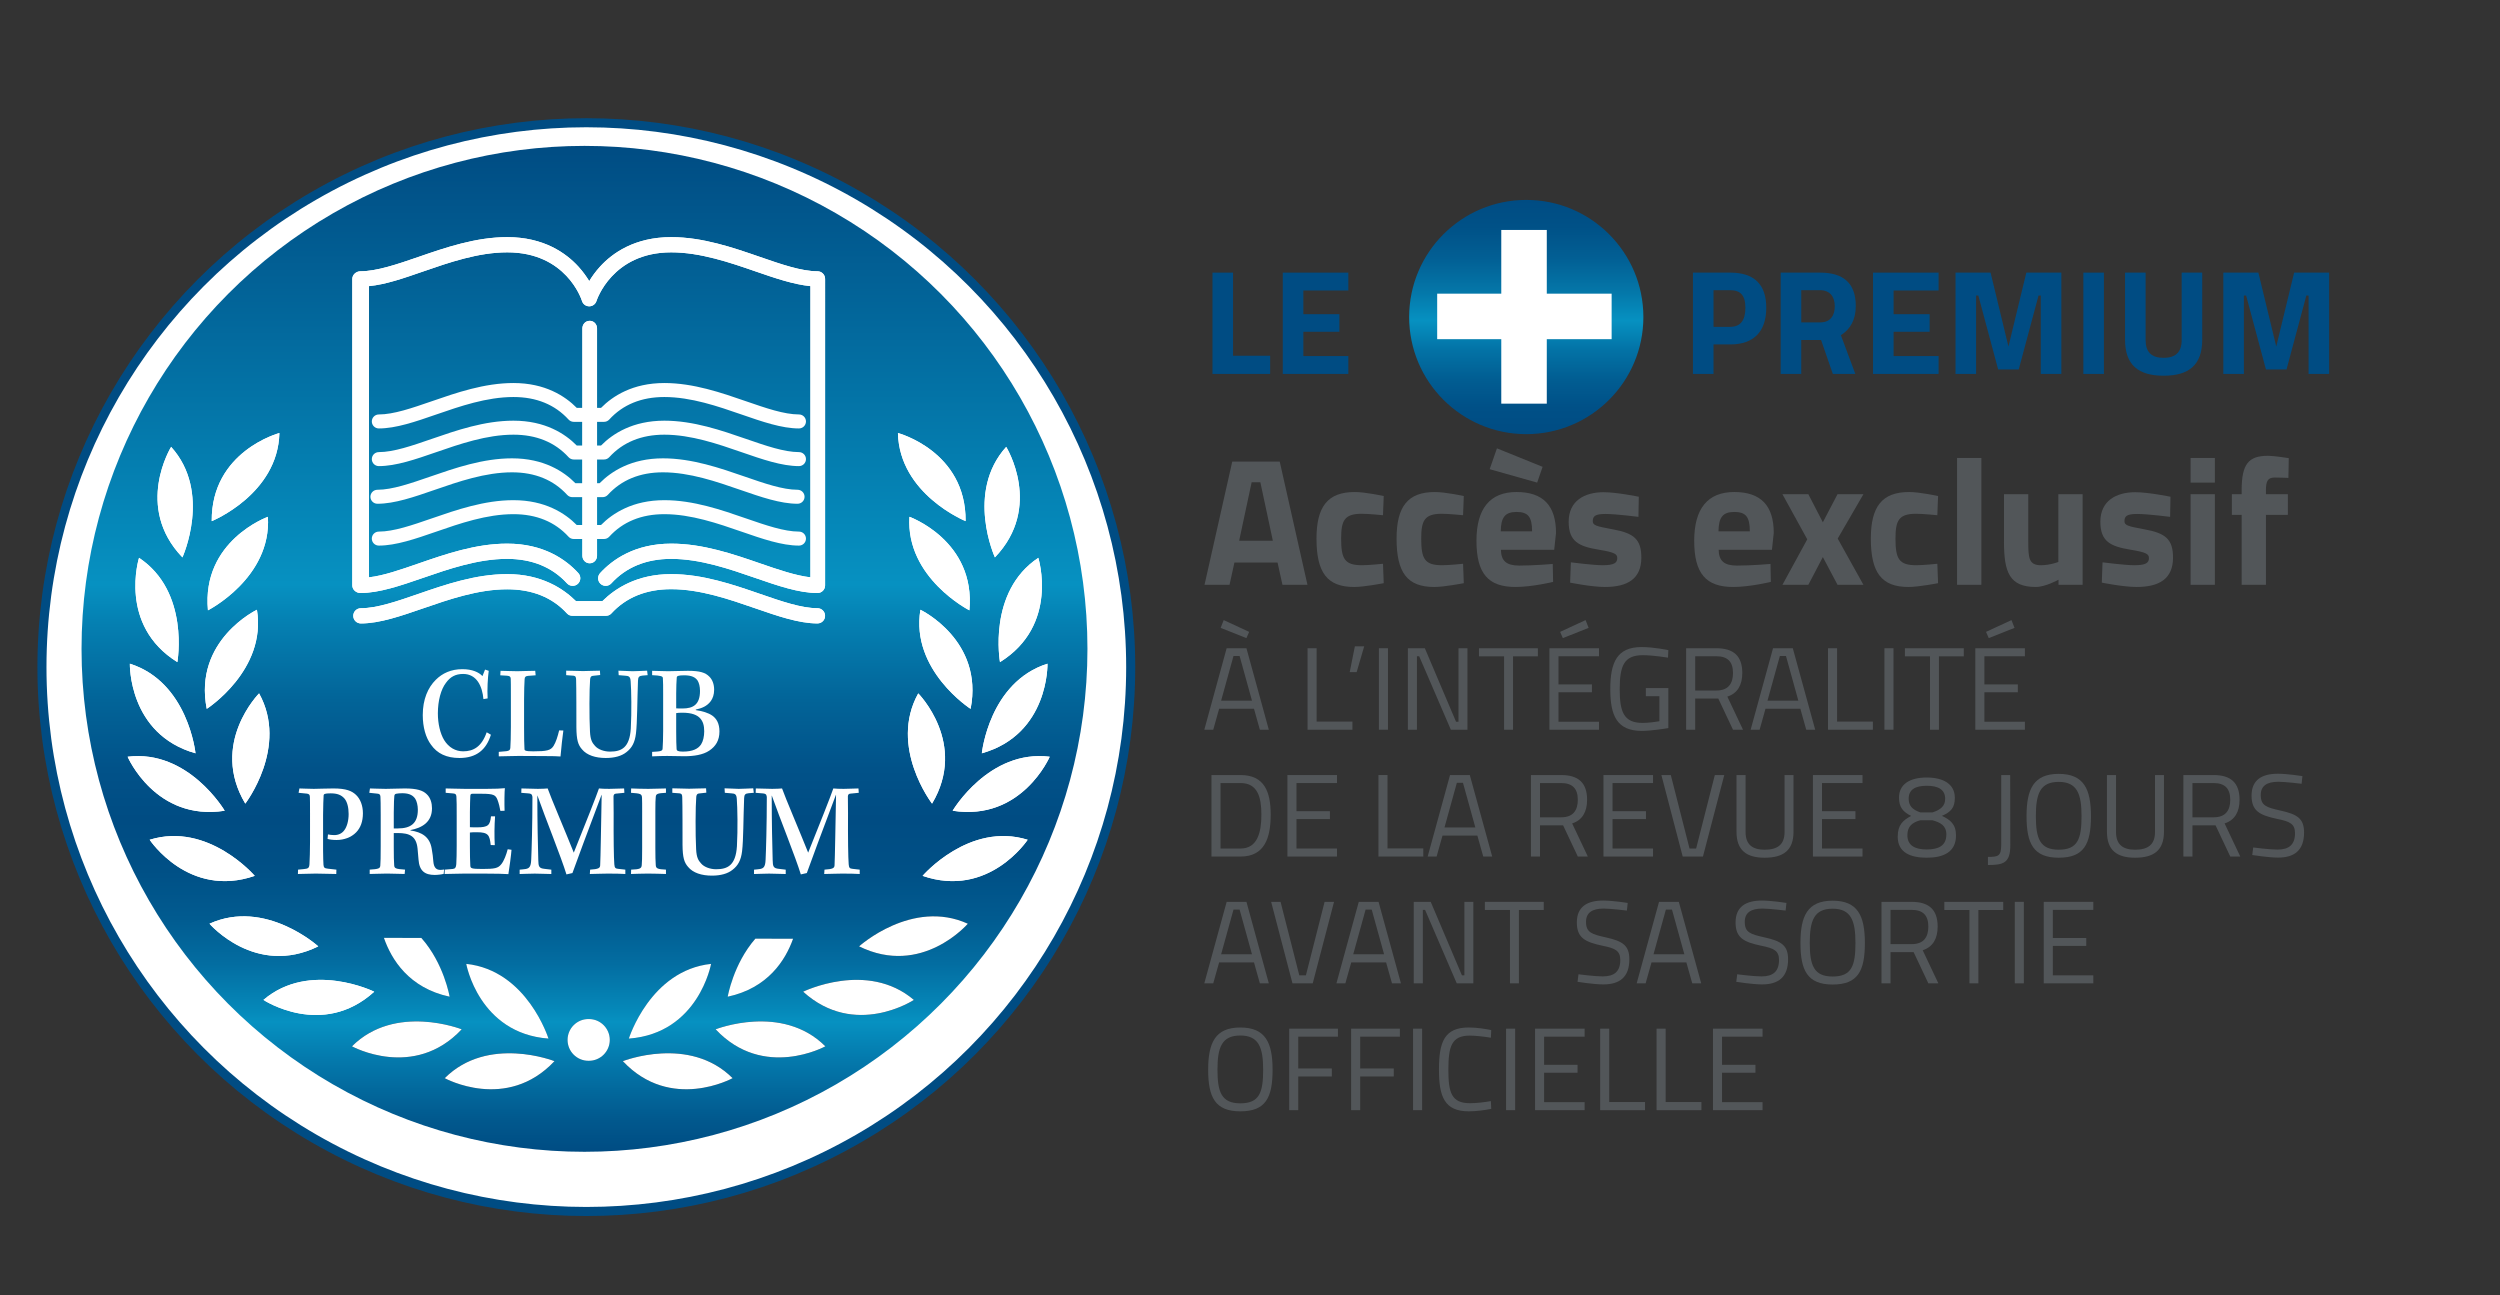 <?xml version="1.0" encoding="utf-8"?>
<!-- Generator: Adobe Illustrator 15.1.0, SVG Export Plug-In . SVG Version: 6.00 Build 0)  -->
<!DOCTYPE svg PUBLIC "-//W3C//DTD SVG 1.1//EN" "http://www.w3.org/Graphics/SVG/1.1/DTD/svg11.dtd">
<svg version="1.1" id="Calque_1" xmlns="http://www.w3.org/2000/svg" xmlns:xlink="http://www.w3.org/1999/xlink" x="0px" y="0px"
	 width="276px" height="143px" viewBox="0 0 276 143" enable-background="new 0 0 276 143" xml:space="preserve">
<rect x="0" y="0" width="276" height="143" fill="#333333" stroke="none"/>
<circle fill="#FFFFFF" stroke="#004C83" stroke-miterlimit="10" cx="64.73" cy="73.649" r="60.099"/>
<linearGradient id="SVGID_1_" gradientUnits="userSpaceOnUse" x1="64.528" y1="127.156" x2="64.528" y2="16.105">
	<stop  offset="0" style="stop-color:#004C83"/>
	<stop  offset="0.033" style="stop-color:#01598E"/>
	<stop  offset="0.093" style="stop-color:#047AAD"/>
	<stop  offset="0.129" style="stop-color:#0691C1"/>
	<stop  offset="0.143" style="stop-color:#0587B8"/>
	<stop  offset="0.187" style="stop-color:#036DA1"/>
	<stop  offset="0.232" style="stop-color:#015B90"/>
	<stop  offset="0.279" style="stop-color:#005086"/>
	<stop  offset="0.331" style="stop-color:#004C83"/>
	<stop  offset="0.381" style="stop-color:#015289"/>
	<stop  offset="0.449" style="stop-color:#026498"/>
	<stop  offset="0.526" style="stop-color:#0580B2"/>
	<stop  offset="0.564" style="stop-color:#0691C1"/>
	<stop  offset="1" style="stop-color:#004C83"/>
</linearGradient>
<circle fill="url(#SVGID_1_)" cx="64.528" cy="71.632" r="55.526"/>
<radialGradient id="SVGID_2_" cx="-16296.663" cy="-3355.661" r="48.878" gradientTransform="matrix(0 -1 1.7 0 5751 -16173)" gradientUnits="userSpaceOnUse">
	<stop  offset="0" style="stop-color:#0083B9"/>
	<stop  offset="1" style="stop-color:#14253C"/>
</radialGradient>
<path fill="url(#SVGID_2_)" d="M87.556,103.637l-4.164-0.008c-2.447,2.812-3.052,6.407-3.052,6.407
	C84.772,109.086,86.711,106.016,87.556,103.637z"/>
<radialGradient id="SVGID_3_" cx="-16262.787" cy="-3377.755" r="48.886" gradientTransform="matrix(0 -1 1.7 0 5751 -16173)" gradientUnits="userSpaceOnUse">
	<stop  offset="0" style="stop-color:#0083B9"/>
	<stop  offset="1" style="stop-color:#14253C"/>
</radialGradient>
<path fill="url(#SVGID_3_)" d="M49.638,110.036c0,0-0.616-3.663-3.122-6.487l-4.131-0.01
	C43.213,105.93,45.145,109.072,49.638,110.036z"/>
<radialGradient id="SVGID_4_" cx="-16275.383" cy="-3373.993" r="48.885" gradientTransform="matrix(0 -1 1.7 0 5751 -16173)" gradientUnits="userSpaceOnUse">
	<stop  offset="0" style="stop-color:#0083B9"/>
	<stop  offset="1" style="stop-color:#14253C"/>
</radialGradient>
<path fill="url(#SVGID_4_)" d="M60.553,114.66c0,0-2.356-7.533-9.077-8.247C51.476,106.413,52.845,114.084,60.553,114.66z"/>
<radialGradient id="SVGID_5_" cx="-16291.691" cy="-3363.436" r="48.89" gradientTransform="matrix(0 -1 1.7 0 5751 -16173)" gradientUnits="userSpaceOnUse">
	<stop  offset="0" style="stop-color:#0083B9"/>
	<stop  offset="1" style="stop-color:#14253C"/>
</radialGradient>
<path fill="url(#SVGID_5_)" d="M78.502,106.413c-6.722,0.714-9.078,8.247-9.078,8.247C77.132,114.084,78.502,106.413,78.502,106.413
	z"/>
<radialGradient id="SVGID_6_" cx="-16281.165" cy="-3430.535" r="48.885" gradientTransform="matrix(0 -1 1.7 0 5751 -16173)" gradientUnits="userSpaceOnUse">
	<stop  offset="0" style="stop-color:#0083B9"/>
	<stop  offset="1" style="stop-color:#14253C"/>
</radialGradient>
<path fill="url(#SVGID_6_)" d="M50.975,113.636c0,0-7.34-2.901-12.12,1.878C38.855,115.514,45.683,119.27,50.975,113.636z"/>
<radialGradient id="SVGID_7_" cx="-16288.042" cy="-3430.809" r="48.885" gradientTransform="matrix(0 -1 1.7 0 5751 -16173)" gradientUnits="userSpaceOnUse">
	<stop  offset="0" style="stop-color:#0083B9"/>
	<stop  offset="1" style="stop-color:#14253C"/>
</radialGradient>
<path fill="url(#SVGID_7_)" d="M49.097,119.03c0,0,6.828,3.755,12.12-1.878C61.217,117.152,53.877,114.251,49.097,119.03z"/>
<radialGradient id="SVGID_8_" cx="-16287.806" cy="-3369.304" r="48.884" gradientTransform="matrix(0 -1 1.7 0 5751 -16173)" gradientUnits="userSpaceOnUse">
	<stop  offset="0" style="stop-color:#0083B9"/>
	<stop  offset="1" style="stop-color:#14253C"/>
</radialGradient>
<path fill="url(#SVGID_8_)" d="M65.015,112.501c-0.009,0-0.018,0.003-0.026,0.003c-0.009,0-0.017-0.003-0.026-0.003
	c-1.272,0-2.304,1.031-2.304,2.304c0,1.273,1.032,2.306,2.304,2.306c0.009,0,0.017-0.003,0.026-0.003
	c0.008,0,0.017,0.003,0.026,0.003c1.272,0,2.305-1.032,2.305-2.306C67.32,113.532,66.288,112.501,65.015,112.501z"/>
<radialGradient id="SVGID_9_" cx="-16289.42" cy="-3371.848" r="48.888" gradientTransform="matrix(0 -1 1.7 0 5751 -16173)" gradientUnits="userSpaceOnUse">
	<stop  offset="0" style="stop-color:#0083B9"/>
	<stop  offset="1" style="stop-color:#14253C"/>
</radialGradient>
<path fill="url(#SVGID_9_)" d="M94.842,104.478c6.933,3.415,12.007-2.499,12.007-2.499
	C100.696,99.183,94.842,104.478,94.842,104.478z"/>
<radialGradient id="SVGID_10_" cx="-16294.493" cy="-3419.247" r="48.888" gradientTransform="matrix(0 -1 1.7 0 5751 -16173)" gradientUnits="userSpaceOnUse">
	<stop  offset="0" style="stop-color:#0083B9"/>
	<stop  offset="1" style="stop-color:#14253C"/>
</radialGradient>
<path fill="url(#SVGID_10_)" d="M68.761,117.152c5.292,5.633,12.12,1.878,12.12,1.878C76.101,114.251,68.761,117.152,68.761,117.152
	z"/>
<radialGradient id="SVGID_11_" cx="-16292.56" cy="-3395.183" r="48.886" gradientTransform="matrix(0 -1 1.7 0 5751 -16173)" gradientUnits="userSpaceOnUse">
	<stop  offset="0" style="stop-color:#0083B9"/>
	<stop  offset="1" style="stop-color:#14253C"/>
</radialGradient>
<path fill="url(#SVGID_11_)" d="M88.664,109.484c5.723,5.195,12.23,0.907,12.23,0.907C95.75,106.008,88.664,109.484,88.664,109.484z
	"/>
<radialGradient id="SVGID_12_" cx="-16294.34" cy="-3406.918" r="48.886" gradientTransform="matrix(0 -1 1.7 0 5751 -16173)" gradientUnits="userSpaceOnUse">
	<stop  offset="0" style="stop-color:#0083B9"/>
	<stop  offset="1" style="stop-color:#14253C"/>
</radialGradient>
<path fill="url(#SVGID_12_)" d="M79.003,113.636c5.292,5.634,12.12,1.878,12.12,1.878C86.343,110.733,79.003,113.636,79.003,113.636
	z"/>
<g>
	<path fill="#FFFFFF" d="M88.206,58.688c0.426,0,0.773,0.347,0.773,0.773c0,0.428-0.347,0.773-0.773,0.773
		c-1.895,0-4.051-0.746-6.333-1.537c-2.615-0.906-5.58-1.932-8.531-1.932c-2.53,0-4.577,0.837-6.085,2.489
		c-0.147,0.16-0.353,0.252-0.572,0.252H63.34c-0.218,0-0.425-0.092-0.571-0.252c-1.51-1.652-3.557-2.489-6.086-2.49
		c-2.95,0-5.915,1.026-8.53,1.933c-2.283,0.791-4.439,1.537-6.333,1.537c-0.426,0-0.773-0.346-0.773-0.773
		c0-0.427,0.347-0.773,0.773-0.773c1.635,0,3.671-0.704,5.828-1.45c2.731-0.946,5.825-2.019,9.035-2.019
		c3.49,0,5.701,1.437,6.989,2.741h2.681c1.289-1.305,3.5-2.741,6.988-2.741c3.21,0,6.305,1.072,9.036,2.019
		C84.534,57.984,86.571,58.688,88.206,58.688L88.206,58.688z"/>
	<path fill="#FFFFFF" d="M88.051,54.07c0.426,0,0.773,0.346,0.773,0.773c0,0.427-0.347,0.772-0.773,0.772
		c-1.895,0-4.05-0.747-6.333-1.537c-2.615-0.906-5.58-1.933-8.531-1.933c-2.529,0-4.577,0.838-6.085,2.49
		c-0.146,0.16-0.353,0.251-0.57,0.251h-3.344c-0.219,0-0.426-0.091-0.572-0.251c-1.51-1.652-3.557-2.49-6.086-2.49
		c-2.95,0-5.915,1.027-8.53,1.933c-2.283,0.79-4.439,1.537-6.333,1.537c-0.426,0-0.773-0.346-0.773-0.772
		c0-0.427,0.347-0.773,0.773-0.773c1.634,0,3.671-0.706,5.828-1.452c2.731-0.945,5.825-2.018,9.036-2.018
		c3.49,0,5.701,1.436,6.989,2.742h2.681c1.289-1.306,3.5-2.742,6.988-2.742c3.21,0,6.306,1.073,9.037,2.018
		C84.38,53.364,86.417,54.07,88.051,54.07L88.051,54.07z"/>
	<path fill="#FFFFFF" d="M88.206,49.913c0.426,0,0.773,0.346,0.773,0.773c0,0.427-0.347,0.773-0.773,0.773
		c-1.895,0-4.051-0.747-6.333-1.537c-2.615-0.906-5.58-1.933-8.531-1.933c-2.53,0-4.576,0.838-6.085,2.49
		c-0.147,0.16-0.353,0.251-0.571,0.251h-3.344c-0.217,0-0.425-0.092-0.572-0.251c-1.51-1.652-3.557-2.49-6.085-2.49
		c-2.951,0-5.914,1.027-8.531,1.933c-2.283,0.79-4.439,1.537-6.333,1.537c-0.426,0-0.773-0.346-0.773-0.773
		c0-0.427,0.347-0.773,0.773-0.773c1.635,0,3.671-0.706,5.828-1.452c2.731-0.945,5.825-2.018,9.036-2.018
		c3.489,0,5.7,1.436,6.988,2.742h2.681c1.29-1.306,3.501-2.742,6.989-2.742c3.21,0,6.305,1.073,9.035,2.018
		C84.535,49.207,86.571,49.913,88.206,49.913L88.206,49.913z"/>
	<path fill="#FFFFFF" d="M88.206,45.755c0.426,0,0.773,0.346,0.773,0.773c0,0.427-0.347,0.773-0.773,0.773
		c-1.895,0-4.051-0.747-6.333-1.537c-2.615-0.906-5.58-1.933-8.531-1.933c-2.53,0-4.576,0.838-6.085,2.49
		c-0.147,0.16-0.353,0.251-0.571,0.251h-3.344c-0.217,0-0.425-0.092-0.572-0.251c-1.51-1.652-3.557-2.49-6.085-2.49
		c-2.951,0-5.914,1.027-8.531,1.932c-2.283,0.791-4.439,1.538-6.333,1.538c-0.426,0-0.773-0.346-0.773-0.773
		c0-0.426,0.347-0.772,0.773-0.772c1.635,0,3.671-0.706,5.828-1.452c2.731-0.946,5.825-2.018,9.036-2.018
		c3.489,0,5.7,1.436,6.988,2.742h2.681c1.29-1.306,3.501-2.742,6.989-2.742c3.21,0,6.305,1.072,9.035,2.018
		C84.535,45.05,86.571,45.755,88.206,45.755L88.206,45.755z"/>
	<path fill="#FFFFFF" d="M65.104,35.42c-0.463,0-0.809,0.375-0.809,0.84v25.086c0,0.463,0.346,0.84,0.809,0.84
		c0.464,0,0.809-0.377,0.809-0.84V36.261C65.912,35.796,65.567,35.42,65.104,35.42z"/>
	<g>
		<path fill="#FFFFFF" d="M65.104,35.42c-0.463,0-0.809,0.375-0.809,0.84v25.086c0,0.463,0.346,0.84,0.809,0.84
			c0.464,0,0.809-0.377,0.809-0.84V36.261C65.912,35.796,65.567,35.42,65.104,35.42z"/>
	</g>
	<path fill="#FFFFFF" d="M39.786,65.469c2.06,0,4.431-0.812,6.91-1.67c2.842-0.984,6.079-2.101,9.284-2.101
		c2.749,0,4.981,0.911,6.621,2.706c0.313,0.343,0.848,0.366,1.19,0.054c0.343-0.313,0.369-0.845,0.056-1.187
		c-1.356-1.484-3.816-3.253-7.854-3.253c-3.488,0-6.823,1.165-9.791,2.192c-1.986,0.688-3.848,1.343-5.465,1.527v-32.15
		c1.848-0.176,3.868-0.885,6.015-1.629c2.844-0.984,6.051-2.1,9.256-2.1c6.484,0,8.174,5.148,8.243,5.365
		c0.107,0.353,0.43,0.594,0.799,0.594c0.369,0,0.694-0.241,0.803-0.594c0.016-0.053,1.722-5.365,8.248-5.365
		c3.205,0,6.457,1.116,9.299,2.1c2.15,0.745,4.225,1.453,6.073,1.629v32.15c-1.617-0.185-3.537-0.84-5.523-1.527
		c-2.968-1.027-6.347-2.192-9.835-2.192c-4.036,0-6.505,1.769-7.861,3.253c-0.313,0.343-0.292,0.873,0.05,1.187
		c0.343,0.312,0.873,0.289,1.185-0.054c1.641-1.795,3.864-2.705,6.613-2.705c3.205,0,6.426,1.115,9.269,2.1
		c2.481,0.858,4.822,1.67,6.882,1.67c0.463,0,0.838-0.376,0.838-0.841V30.79c0-0.464-0.375-0.84-0.839-0.84
		c-1.776,0-3.988-0.766-6.332-1.578c-2.967-1.027-6.331-2.192-9.818-2.192c-4.037,0-6.5,1.769-7.854,3.253
		c-0.507,0.555-0.899,1.111-1.197,1.604c-0.298-0.493-0.691-1.049-1.197-1.604c-1.356-1.484-3.818-3.253-7.854-3.253
		c-3.488,0-6.853,1.165-9.82,2.192c-2.343,0.812-4.612,1.578-6.389,1.578c-0.464,0-0.896,0.376-0.896,0.84v33.838
		C38.889,65.093,39.322,65.469,39.786,65.469z"/>
	<g>
		<path fill="#FFFFFF" d="M39.786,65.469c2.06,0,4.431-0.812,6.91-1.67c2.842-0.984,6.079-2.101,9.284-2.101
			c2.749,0,4.981,0.911,6.621,2.706c0.313,0.343,0.848,0.366,1.19,0.054c0.343-0.313,0.369-0.845,0.056-1.187
			c-1.356-1.484-3.816-3.253-7.854-3.253c-3.488,0-6.823,1.165-9.791,2.192c-1.986,0.688-3.848,1.343-5.465,1.527v-32.15
			c1.848-0.176,3.868-0.885,6.015-1.629c2.844-0.984,6.051-2.1,9.256-2.1c6.484,0,8.174,5.148,8.243,5.365
			c0.107,0.353,0.43,0.594,0.799,0.594c0.369,0,0.694-0.241,0.803-0.594c0.016-0.053,1.722-5.365,8.248-5.365
			c3.205,0,6.457,1.116,9.299,2.1c2.15,0.745,4.225,1.453,6.073,1.629v32.15c-1.617-0.185-3.537-0.84-5.523-1.527
			c-2.968-1.027-6.347-2.192-9.835-2.192c-4.036,0-6.505,1.769-7.861,3.253c-0.313,0.343-0.292,0.873,0.05,1.187
			c0.343,0.312,0.873,0.289,1.185-0.054c1.641-1.795,3.864-2.705,6.613-2.705c3.205,0,6.426,1.115,9.269,2.1
			c2.481,0.858,4.822,1.67,6.882,1.67c0.463,0,0.838-0.376,0.838-0.841V30.79c0-0.464-0.375-0.84-0.839-0.84
			c-1.776,0-3.988-0.766-6.332-1.578c-2.967-1.027-6.331-2.192-9.818-2.192c-4.037,0-6.5,1.769-7.854,3.253
			c-0.507,0.555-0.899,1.111-1.197,1.604c-0.298-0.493-0.691-1.049-1.197-1.604c-1.356-1.484-3.818-3.253-7.854-3.253
			c-3.488,0-6.853,1.165-9.82,2.192c-2.343,0.812-4.612,1.578-6.389,1.578c-0.464,0-0.896,0.376-0.896,0.84v33.838
			C38.889,65.093,39.322,65.469,39.786,65.469z"/>
	</g>
	<path fill="#FFFFFF" d="M39.842,68.828c2.06,0,4.402-0.811,6.882-1.669c2.844-0.984,6.065-2.101,9.271-2.101
		c2.749,0,4.974,0.884,6.613,2.679c0.159,0.175,0.384,0.247,0.621,0.247h3.635c0.235,0,0.46-0.072,0.619-0.247
		c1.641-1.795,3.865-2.691,6.613-2.691c3.206,0,6.429,1.122,9.271,2.106c2.479,0.859,4.822,1.674,6.882,1.674
		c0.464,0,0.84-0.374,0.84-0.838c0-0.465-0.376-0.841-0.84-0.841c-1.776,0-3.989-0.766-6.333-1.577
		c-2.968-1.026-6.331-2.187-9.819-2.187c-3.792,0-6.194,1.599-7.594,2.984h-2.915c-1.401-1.386-3.804-2.984-7.594-2.984
		c-3.488,0-6.853,1.163-9.82,2.19c-2.343,0.812-4.556,1.576-6.333,1.576c-0.464,0-0.84,0.376-0.84,0.839
		C39.001,68.455,39.378,68.828,39.842,68.828z"/>
	<g>
		<path fill="#FFFFFF" d="M39.842,68.828c2.06,0,4.402-0.811,6.882-1.669c2.844-0.984,6.065-2.101,9.271-2.101
			c2.749,0,4.974,0.884,6.613,2.679c0.159,0.175,0.384,0.247,0.621,0.247h3.635c0.235,0,0.46-0.072,0.619-0.247
			c1.641-1.795,3.865-2.691,6.613-2.691c3.206,0,6.429,1.122,9.271,2.106c2.479,0.859,4.822,1.674,6.882,1.674
			c0.464,0,0.84-0.374,0.84-0.838c0-0.465-0.376-0.841-0.84-0.841c-1.776,0-3.989-0.766-6.333-1.577
			c-2.968-1.026-6.331-2.187-9.819-2.187c-3.792,0-6.194,1.599-7.594,2.984h-2.915c-1.401-1.386-3.804-2.984-7.594-2.984
			c-3.488,0-6.853,1.163-9.82,2.19c-2.343,0.812-4.556,1.576-6.333,1.576c-0.464,0-0.84,0.376-0.84,0.839
			C39.001,68.455,39.378,68.828,39.842,68.828z"/>
	</g>
</g>
<g>
	<g>
		<path fill="#FFFFFF" d="M87.556,103.637l-4.164-0.008c-2.447,2.812-3.052,6.407-3.052,6.407
			C84.772,109.086,86.711,106.016,87.556,103.637z"/>
	</g>
	<path fill="#FFFFFF" d="M107.154,78.259c1.49-7.583-5.542-10.941-5.542-10.941C100.515,73.988,107.154,78.259,107.154,78.259z"/>
	<g>
		<path fill="#FFFFFF" d="M107.154,78.259c1.49-7.583-5.542-10.941-5.542-10.941C100.515,73.988,107.154,78.259,107.154,78.259z"/>
	</g>
	<path fill="#FFFFFF" d="M111.084,49.335c-4.524,5.021-1.246,12.2-1.246,12.2C115.19,55.959,111.084,49.335,111.084,49.335z"/>
	<g>
		<path fill="#FFFFFF" d="M111.084,49.335c-4.524,5.021-1.246,12.2-1.246,12.2C115.19,55.959,111.084,49.335,111.084,49.335z"/>
	</g>
	<path fill="#FFFFFF" d="M102.898,88.719c3.964-6.635-1.523-12.169-1.523-12.169C98.093,82.458,102.898,88.719,102.898,88.719z"/>
	<g>
		<path fill="#FFFFFF" d="M102.898,88.719c3.964-6.635-1.523-12.169-1.523-12.169C98.093,82.458,102.898,88.719,102.898,88.719z"/>
	</g>
	<path fill="#FFFFFF" d="M110.398,73.097c6.565-4.078,4.231-11.512,4.231-11.512C109,65.328,110.398,73.097,110.398,73.097z"/>
	<g>
		<path fill="#FFFFFF" d="M110.398,73.097c6.565-4.078,4.231-11.512,4.231-11.512C109,65.328,110.398,73.097,110.398,73.097z"/>
	</g>
	<path fill="#FFFFFF" d="M115.642,73.272c-6.443,2.041-7.248,9.893-7.248,9.893C115.831,81.062,115.642,73.272,115.642,73.272z"/>
	<g>
		<path fill="#FFFFFF" d="M115.642,73.272c-6.443,2.041-7.248,9.893-7.248,9.893C115.831,81.062,115.642,73.272,115.642,73.272z"/>
	</g>
	<g>
		<path fill="#FFFFFF" d="M49.638,110.036c0,0-0.616-3.663-3.122-6.487l-4.131-0.01C43.213,105.93,45.145,109.072,49.638,110.036z"
			/>
	</g>
	<g>
		<path fill="#FFFFFF" d="M60.553,114.66c0,0-2.356-7.533-9.077-8.247C51.476,106.413,52.845,114.084,60.553,114.66z"/>
	</g>
	<g>
		<path fill="#FFFFFF" d="M78.502,106.413c-6.722,0.714-9.078,8.247-9.078,8.247C77.132,114.084,78.502,106.413,78.502,106.413z"/>
	</g>
	<path fill="#FFFFFF" d="M106.603,57.533c0.062-7.729-7.47-9.727-7.47-9.727C99.29,54.564,106.603,57.533,106.603,57.533z"/>
	<g>
		<path fill="#FFFFFF" d="M106.603,57.533c0.062-7.729-7.47-9.727-7.47-9.727C99.29,54.564,106.603,57.533,106.603,57.533z"/>
	</g>
	<path fill="#FFFFFF" d="M100.4,57.057c-0.414,6.747,6.621,10.323,6.621,10.323C107.736,59.685,100.4,57.057,100.4,57.057z"/>
	<g>
		<path fill="#FFFFFF" d="M100.4,57.057c-0.414,6.747,6.621,10.323,6.621,10.323C107.736,59.685,100.4,57.057,100.4,57.057z"/>
	</g>
	<path fill="#FFFFFF" d="M28.123,96.695c0,0-5.143-5.987-11.599-3.985C16.524,92.71,20.816,99.214,28.123,96.695z"/>
	<g>
		<path fill="#FFFFFF" d="M28.123,96.695c0,0-5.143-5.987-11.599-3.985C16.524,92.71,20.816,99.214,28.123,96.695z"/>
	</g>
	<path fill="#FFFFFF" d="M29.083,110.392c0,0,6.508,4.288,12.231-0.907C41.314,109.484,34.228,106.008,29.083,110.392z"/>
	<g>
		<path fill="#FFFFFF" d="M29.083,110.392c0,0,6.508,4.288,12.231-0.907C41.314,109.484,34.228,106.008,29.083,110.392z"/>
	</g>
	<path fill="#FFFFFF" d="M35.135,104.478c0,0-5.853-5.295-12.006-2.499C23.128,101.979,28.202,107.893,35.135,104.478z"/>
	<g>
		<path fill="#FFFFFF" d="M35.135,104.478c0,0-5.853-5.295-12.006-2.499C23.128,101.979,28.202,107.893,35.135,104.478z"/>
	</g>
	<g>
		<path fill="#FFFFFF" d="M50.975,113.636c0,0-7.34-2.901-12.12,1.878C38.855,115.514,45.683,119.27,50.975,113.636z"/>
	</g>
	<path fill="#FFFFFF" d="M21.584,83.165c0,0-0.805-7.852-7.248-9.893C14.336,73.272,14.147,81.062,21.584,83.165z"/>
	<g>
		<path fill="#FFFFFF" d="M21.584,83.165c0,0-0.805-7.852-7.248-9.893C14.336,73.272,14.147,81.062,21.584,83.165z"/>
	</g>
	<path fill="#FFFFFF" d="M24.807,89.506c0,0-4.01-6.798-10.717-5.962C14.089,83.544,17.17,90.701,24.807,89.506z"/>
	<g>
		<path fill="#FFFFFF" d="M24.807,89.506c0,0-4.01-6.798-10.717-5.962C14.089,83.544,17.17,90.701,24.807,89.506z"/>
	</g>
	<path fill="#FFFFFF" d="M19.581,73.097c0,0,1.396-7.77-4.232-11.512C15.348,61.585,13.014,69.019,19.581,73.097z"/>
	<g>
		<path fill="#FFFFFF" d="M19.581,73.097c0,0,1.396-7.77-4.232-11.512C15.348,61.585,13.014,69.019,19.581,73.097z"/>
	</g>
	<g>
		<path fill="#FFFFFF" d="M49.097,119.03c0,0,6.828,3.755,12.12-1.878C61.217,117.152,53.877,114.251,49.097,119.03z"/>
	</g>
	<g>
		<path fill="#FFFFFF" d="M65.015,112.501c-0.009,0-0.018,0.003-0.026,0.003c-0.009,0-0.017-0.003-0.026-0.003
			c-1.272,0-2.304,1.031-2.304,2.304c0,1.273,1.032,2.306,2.304,2.306c0.009,0,0.017-0.003,0.026-0.003
			c0.008,0,0.017,0.003,0.026,0.003c1.272,0,2.305-1.032,2.305-2.306C67.32,113.532,66.288,112.501,65.015,112.501z"/>
	</g>
	<path fill="#FFFFFF" d="M101.855,96.695c7.307,2.519,11.598-3.985,11.598-3.985C106.997,90.708,101.855,96.695,101.855,96.695z"/>
	<g>
		<path fill="#FFFFFF" d="M101.855,96.695c7.307,2.519,11.598-3.985,11.598-3.985C106.997,90.708,101.855,96.695,101.855,96.695z"/>
	</g>
	<g>
		<path fill="#FFFFFF" d="M94.842,104.478c6.933,3.415,12.007-2.499,12.007-2.499C100.696,99.183,94.842,104.478,94.842,104.478z"/>
	</g>
	<g>
		<path fill="#FFFFFF" d="M68.761,117.152c5.292,5.633,12.12,1.878,12.12,1.878C76.101,114.251,68.761,117.152,68.761,117.152z"/>
	</g>
	<g>
		<path fill="#FFFFFF" d="M88.664,109.484c5.723,5.195,12.23,0.907,12.23,0.907C95.75,106.008,88.664,109.484,88.664,109.484z"/>
	</g>
	<path fill="#FFFFFF" d="M18.894,49.335c0,0-4.105,6.624,1.245,12.2C20.139,61.535,23.418,54.356,18.894,49.335z"/>
	<g>
		<path fill="#FFFFFF" d="M18.894,49.335c0,0-4.105,6.624,1.245,12.2C20.139,61.535,23.418,54.356,18.894,49.335z"/>
	</g>
	<g>
		<path fill="#FFFFFF" d="M79.003,113.636c5.292,5.634,12.12,1.878,12.12,1.878C86.343,110.733,79.003,113.636,79.003,113.636z"/>
	</g>
	<path fill="#FFFFFF" d="M105.171,89.506c7.635,1.195,10.717-5.962,10.717-5.962C109.181,82.708,105.171,89.506,105.171,89.506z"/>
	<g>
		<path fill="#FFFFFF" d="M105.171,89.506c7.635,1.195,10.717-5.962,10.717-5.962C109.181,82.708,105.171,89.506,105.171,89.506z"/>
	</g>
	<path fill="#FFFFFF" d="M28.366,67.317c0,0-7.033,3.358-5.542,10.941C22.825,78.259,29.462,73.988,28.366,67.317z"/>
	<g>
		<path fill="#FFFFFF" d="M28.366,67.317c0,0-7.033,3.358-5.542,10.941C22.825,78.259,29.462,73.988,28.366,67.317z"/>
	</g>
	<path fill="#FFFFFF" d="M30.845,47.807c0,0-7.532,1.999-7.471,9.727C23.375,57.533,30.688,54.564,30.845,47.807z"/>
	<g>
		<path fill="#FFFFFF" d="M30.845,47.807c0,0-7.532,1.999-7.471,9.727C23.375,57.533,30.688,54.564,30.845,47.807z"/>
	</g>
	<path fill="#FFFFFF" d="M27.079,88.719c0,0,4.806-6.261,1.523-12.169C28.603,76.55,23.116,82.084,27.079,88.719z"/>
	<g>
		<path fill="#FFFFFF" d="M27.079,88.719c0,0,4.806-6.261,1.523-12.169C28.603,76.55,23.116,82.084,27.079,88.719z"/>
	</g>
	<path fill="#FFFFFF" d="M29.577,57.057c0,0-7.335,2.628-6.621,10.323C22.957,67.38,29.993,63.804,29.577,57.057z"/>
	<g>
		<path fill="#FFFFFF" d="M29.577,57.057c0,0-7.335,2.628-6.621,10.323C22.957,67.38,29.993,63.804,29.577,57.057z"/>
	</g>
</g>
<g>
	<path fill="#FFFFFF" d="M53.37,77.181c-0.12-1.411-0.735-2.777-2.237-2.777c-0.841,0-1.426,0.315-1.907,0.991
		c-0.541,0.705-0.886,1.951-0.886,3.363c0,1.126,0.255,2.222,0.691,2.942c0.51,0.826,1.261,1.246,2.102,1.246
		c1.141,0,2.042-0.51,2.597-2.102l0.466,0.27c-0.511,1.652-1.592,2.568-3.469,2.568c-1.441,0-2.462-0.496-3.138-1.457
		c-0.586-0.78-0.916-1.937-0.916-3.288c0-1.727,0.57-3.033,1.441-3.889c0.721-0.721,1.682-1.171,2.928-1.171
		c1.081,0,1.817,0.33,2.222,0.766l0.286-0.721l0.405,0.135c-0.105,0.766-0.18,2.058-0.12,3.048L53.37,77.181z"/>
	<path fill="#FFFFFF" d="M62.195,80.649c-0.105,0.705-0.225,1.877-0.315,2.867c-0.255-0.029-0.916-0.045-1.742-0.045
		c-0.841,0-1.892-0.015-2.897-0.015c-0.616,0-1.802,0.045-2.177,0.045v-0.495l0.841-0.075c0.3-0.045,0.42-0.12,0.435-0.36
		c0.03-0.45,0.061-1.276,0.061-2.327v-3.483c0-1.066,0-1.517-0.015-1.832c-0.015-0.226-0.105-0.301-0.406-0.33l-0.75-0.045
		l0.03-0.496c0.391,0,1.292,0.045,1.847,0.045c0.496,0,1.141-0.045,1.982-0.045l0.045,0.496l-0.826,0.06
		c-0.3,0.03-0.375,0.12-0.391,0.376c-0.03,0.525-0.06,1.246-0.06,2.252v3.048c0,1.021,0.015,2.012,0.045,2.402
		c0,0.165,0.09,0.255,0.976,0.255c1.501,0,1.922-0.104,2.237-0.601c0.27-0.436,0.451-1.036,0.616-1.712L62.195,80.649z"/>
	<path fill="#FFFFFF" d="M67.343,82.977c1.261,0,2.162-0.421,2.297-2.537c0.105-1.907,0.06-4.234-0.015-5.226
		c-0.03-0.556-0.24-0.586-0.585-0.615l-0.736-0.061l-0.03-0.495c0.495,0,1.081,0.06,1.562,0.06c0.495,0,1.051-0.045,1.606-0.06
		l0.06,0.495l-0.556,0.045c-0.39,0.03-0.496,0.166-0.51,0.541c-0.09,2.268-0.075,4.624-0.226,5.855
		c-0.12,1.006-0.45,1.592-1.051,2.057c-0.541,0.436-1.321,0.646-2.282,0.646c-1.126,0-2.087-0.301-2.627-0.961
		c-0.436-0.496-0.601-1.036-0.616-2.418c0-1.021,0-4.609-0.03-5.24c0-0.3-0.06-0.436-0.285-0.465l-0.811-0.061v-0.495
		c0.601,0,1.276,0.045,1.862,0.045c0.496,0,1.261-0.045,1.862-0.045l0.03,0.48l-0.811,0.09c-0.18,0.015-0.271,0.12-0.3,0.36
		c-0.09,1.066-0.105,4.174-0.015,5.811c0.045,0.886,0.24,1.217,0.541,1.547c0.345,0.42,1.051,0.646,1.651,0.646H67.343z"/>
	<path fill="#FFFFFF" d="M71.995,83.007c0.946-0.045,1.141-0.09,1.156-0.36c0.03-0.436,0.06-1.142,0.06-1.967V76.61
		c0-0.811,0-1.291-0.03-1.757c-0.015-0.195-0.225-0.271-1.186-0.315v-0.48c0.51,0,1.141,0.045,1.771,0.045
		c0.661,0,1.352-0.045,2.177-0.045c1.336,0,1.922,0.195,2.357,0.631c0.36,0.346,0.541,0.871,0.541,1.456
		c0,1.097-0.616,1.622-1.096,1.877c-0.315,0.165-0.616,0.24-0.931,0.315v0.061c0.736,0.104,1.381,0.3,1.817,0.601
		c0.465,0.33,0.796,0.855,0.796,1.757c0,0.976-0.406,1.636-1.126,2.116c-0.69,0.466-1.711,0.616-2.748,0.616
		c-0.616,0-1.276-0.03-1.892-0.03c-0.36,0-1.156,0.015-1.667,0.045V83.007z M74.652,78.202c0.165,0.015,0.405,0.015,0.706,0.015
		c1.186,0,1.922-0.45,1.922-1.937c0-0.496-0.105-0.886-0.271-1.156c-0.24-0.33-0.616-0.57-1.486-0.57
		c-0.691,0-0.811,0.09-0.811,0.27c-0.03,0.451-0.06,0.961-0.06,1.742V78.202z M74.652,80.8c0,0.945,0.015,1.396,0.045,1.922
		c0.015,0.149,0.15,0.255,0.691,0.255c1.096,0,1.697-0.315,2.012-0.796c0.225-0.346,0.345-0.886,0.345-1.441
		c0-0.66-0.135-1.081-0.436-1.426c-0.331-0.376-0.931-0.631-1.967-0.631c-0.3,0-0.526,0.015-0.691,0.045V80.8z"/>
</g>
<g>
	<path fill="#FFFFFF" d="M34.226,89.778c0-1.036,0-1.472-0.015-1.787c0-0.226-0.075-0.346-0.331-0.375l-0.916-0.091l0.09-0.48
		c0.315,0,0.976,0.045,1.591,0.045c0.526,0,1.247-0.045,2.162-0.045c1.441,0,2.042,0.285,2.493,0.706
		c0.496,0.465,0.766,1.216,0.766,2.027c0,0.915-0.255,1.606-0.75,2.116c-0.541,0.556-1.336,0.841-2.162,0.841
		c-0.391,0-0.766-0.045-0.991-0.12l0.045-0.495c0.195,0.045,0.436,0.075,0.706,0.075c0.42,0,0.841-0.165,1.111-0.556
		c0.271-0.36,0.465-1.006,0.465-1.771c0-0.751-0.165-1.352-0.45-1.697c-0.36-0.42-0.826-0.585-1.531-0.585
		c-0.676,0-0.766,0.075-0.781,0.24c-0.015,0.436-0.06,1.081-0.06,2.132V92v1.892c0,0.766,0.03,1.276,0.045,1.592
		c0.03,0.315,0.12,0.375,0.495,0.42l0.931,0.105l-0.015,0.48c-0.661,0-1.501-0.045-2.267-0.045c-0.676,0-1.366,0.045-1.967,0.045
		l0.015-0.48l0.615-0.06c0.496-0.046,0.616-0.105,0.646-0.556c0.03-0.57,0.061-1.457,0.061-2.388V89.778z"/>
	<path fill="#FFFFFF" d="M42.031,90.048c0-1.291-0.015-1.771-0.03-2.087c-0.015-0.21-0.075-0.33-0.36-0.345l-0.871-0.091l0.075-0.48
		c0.331,0,1.066,0.045,1.742,0.045c0.691,0,1.366-0.045,2.102-0.045c1.352,0,1.997,0.226,2.402,0.616
		c0.451,0.405,0.601,1.021,0.601,1.576c0,1.531-1.111,2.162-2.372,2.402v0.045c1.231,0.181,2.132,0.69,2.342,2.027
		c0.09,0.436,0.15,1.006,0.18,1.411c0.06,0.69,0.345,0.916,0.781,0.916c0.12,0,0.33-0.03,0.405-0.045l-0.045,0.48
		c-0.18,0.06-0.646,0.12-0.991,0.12c-1.066,0-1.696-0.421-1.787-1.697c-0.03-0.405-0.06-0.766-0.105-1.201
		c-0.135-1.381-0.871-1.727-2.192-1.727h-0.436v1.547c0,1.051,0.015,1.531,0.045,1.981c0.015,0.376,0.135,0.436,1.201,0.511
		l-0.045,0.48c-0.495,0-1.351-0.045-1.952-0.045c-0.706,0-1.336,0.045-1.907,0.045v-0.48c0.961-0.06,1.141-0.12,1.171-0.436
		c0.03-0.391,0.045-0.931,0.045-2.162V90.048z M43.472,91.46h0.436c1.457,0,2.222-0.571,2.222-2.072c0-0.466-0.12-0.946-0.285-1.201
		c-0.225-0.33-0.585-0.616-1.441-0.616c-0.27,0-0.51,0.03-0.676,0.061c-0.12,0.03-0.18,0.104-0.195,0.255
		c-0.015,0.195-0.061,0.706-0.061,1.847V91.46z"/>
	<path fill="#FFFFFF" d="M49.205,87.045c0.465,0,1.396,0.045,2.117,0.045h2.402c0.901,0,1.652-0.029,2.012-0.075
		c-0.045,0.391-0.06,1.712-0.03,2.493l-0.466,0.015c-0.06-0.36-0.165-0.826-0.315-1.216c-0.21-0.541-0.42-0.676-1.771-0.676h-0.991
		c-0.18,0-0.225,0.06-0.24,0.24c-0.015,0.42-0.045,1.051-0.045,1.802v1.651c0.15,0.015,0.601,0.015,0.796,0.015
		c1.231,0,1.426-0.24,1.531-1.216h0.451c-0.075,1.006-0.09,2.237-0.03,3.184l-0.451-0.016c-0.12-1.081-0.255-1.411-1.517-1.411
		c-0.27,0-0.63,0-0.781,0.03v1.501c0,0.826,0.015,1.652,0.045,2.147c0.015,0.3,0.09,0.375,1.336,0.375
		c1.336,0,1.727-0.075,2.072-0.511c0.315-0.375,0.57-1.08,0.721-1.666l0.42,0.06c-0.015,0.36-0.271,2.312-0.346,2.688
		c-0.495-0.03-1.306-0.061-2.868-0.061h-1.922c-0.706,0-1.742,0.045-2.252,0.045l0.015-0.48l0.886-0.075
		c0.27-0.03,0.36-0.165,0.39-0.525c0.03-0.556,0.045-1.187,0.045-2.042v-3.348c0-0.977,0-1.667-0.03-2.072
		c-0.015-0.256-0.12-0.346-0.465-0.36l-0.721-0.061V87.045z"/>
	<path fill="#FFFFFF" d="M57.565,87.045c0.796,0.03,1.381,0.045,1.817,0.045c0.465,0,0.901-0.029,1.081-0.045
		c0.33,0.961,2.012,4.896,2.883,7.087c1.216-3.018,2.552-6.396,2.778-7.087c0.315,0.03,0.63,0.045,1.141,0.045
		c0.556,0,1.156-0.045,1.637-0.045l0.03,0.48c-0.271,0.016-0.706,0.061-0.916,0.091c-0.195,0.015-0.271,0.104-0.285,0.3
		c0,0.271,0.015,0.886,0.015,1.862c-0.015,2.822,0.015,4.909,0.075,5.645c0.03,0.406,0.135,0.466,0.42,0.496l0.796,0.09v0.48
		c-0.36-0.03-1.246-0.045-1.922-0.045c-0.525,0-1.171,0.03-1.997,0.045l0.03-0.48c0.916-0.06,1.096-0.165,1.111-0.48
		c0.045-0.78,0.105-4.67,0.165-7.777h-0.015c-1.501,3.964-2.733,7.297-3.213,8.633l-0.661,0.15c-0.57-1.877-2.327-6.216-3.198-8.693
		h-0.015c0,2.973,0.06,5.541,0.105,7.102c0.015,0.721,0.075,0.916,0.691,0.977l0.75,0.09v0.48c-0.525,0-1.201-0.045-1.832-0.045
		c-0.661,0-1.307,0.045-1.667,0.045v-0.48c0.24-0.015,0.436-0.045,0.676-0.075c0.36-0.075,0.57-0.21,0.601-1.036
		c0.045-0.916,0.135-3.783,0.135-6.922l-0.045-0.18c-0.03-0.12-0.165-0.195-0.42-0.21l-0.766-0.061L57.565,87.045z"/>
	<path fill="#FFFFFF" d="M70.894,89.628c0-0.826,0-1.187-0.015-1.547c-0.015-0.45-0.18-0.48-1.216-0.556l0.015-0.48
		c0.405,0.016,1.246,0.045,1.892,0.045c0.661,0,1.426-0.045,1.952-0.045v0.48c-0.946,0.045-1.096,0.12-1.126,0.45
		c-0.03,0.286-0.045,0.706-0.045,1.577v4.069c0,0.931,0.015,1.411,0.045,1.876c0.015,0.391,0.21,0.466,1.126,0.511v0.48
		c-0.556-0.015-1.336-0.045-1.982-0.045c-0.601,0-1.381,0.03-1.877,0.045l0.015-0.48c0.976-0.03,1.141-0.135,1.171-0.495
		c0.03-0.331,0.045-0.826,0.045-1.847V89.628z"/>
	<path fill="#FFFFFF" d="M79.06,95.964c1.261,0,2.162-0.42,2.297-2.537c0.105-1.907,0.06-4.234-0.015-5.226
		c-0.03-0.556-0.24-0.585-0.585-0.615l-0.736-0.061l-0.03-0.495c0.496,0,1.081,0.06,1.562,0.06c0.496,0,1.051-0.045,1.606-0.06
		l0.06,0.495l-0.556,0.045c-0.39,0.03-0.495,0.165-0.51,0.541c-0.09,2.267-0.075,4.624-0.225,5.855
		c-0.12,1.006-0.451,1.592-1.051,2.058c-0.541,0.435-1.321,0.646-2.282,0.646c-1.126,0-2.087-0.301-2.627-0.961
		c-0.436-0.496-0.601-1.036-0.616-2.418c0-1.021,0-4.609-0.03-5.24c0-0.3-0.061-0.435-0.286-0.465l-0.811-0.061V87.03
		c0.601,0,1.276,0.045,1.862,0.045c0.495,0,1.261-0.045,1.862-0.045l0.03,0.48l-0.811,0.09c-0.18,0.016-0.271,0.12-0.3,0.36
		c-0.09,1.066-0.105,4.174-0.015,5.811c0.045,0.886,0.24,1.217,0.541,1.547c0.345,0.42,1.051,0.646,1.652,0.646H79.06z"/>
	<path fill="#FFFFFF" d="M83.441,87.045c0.796,0.03,1.381,0.045,1.817,0.045c0.465,0,0.901-0.029,1.081-0.045
		c0.33,0.961,2.012,4.896,2.883,7.087c1.216-3.018,2.552-6.396,2.777-7.087c0.315,0.03,0.631,0.045,1.142,0.045
		c0.555,0,1.156-0.045,1.636-0.045l0.03,0.48c-0.271,0.016-0.706,0.061-0.916,0.091c-0.195,0.015-0.27,0.104-0.285,0.3
		c0,0.271,0.015,0.886,0.015,1.862c-0.015,2.822,0.015,4.909,0.075,5.645c0.03,0.406,0.135,0.466,0.42,0.496l0.796,0.09v0.48
		c-0.36-0.03-1.246-0.045-1.922-0.045c-0.525,0-1.171,0.03-1.997,0.045l0.03-0.48c0.916-0.06,1.096-0.165,1.111-0.48
		c0.045-0.78,0.105-4.67,0.166-7.777h-0.015c-1.501,3.964-2.733,7.297-3.213,8.633l-0.661,0.15c-0.57-1.877-2.327-6.216-3.198-8.693
		h-0.015c0,2.973,0.06,5.541,0.105,7.102c0.015,0.721,0.075,0.916,0.69,0.977l0.751,0.09v0.48c-0.525,0-1.201-0.045-1.832-0.045
		c-0.66,0-1.306,0.045-1.667,0.045v-0.48c0.24-0.015,0.436-0.045,0.676-0.075c0.36-0.075,0.571-0.21,0.601-1.036
		c0.045-0.916,0.135-3.783,0.135-6.922l-0.045-0.18c-0.03-0.12-0.166-0.195-0.421-0.21l-0.766-0.061L83.441,87.045z"/>
</g>
<g>
	<path fill="#004C83" d="M133.858,41.282V30.097h2.27v9.178h4.096v2.007H133.858z"/>
	<path fill="#004C83" d="M141.619,30.097h7.237v1.974h-4.967v2.615h3.98v1.941h-3.98v2.681h4.967v1.974h-7.237V30.097z"/>
	<path fill="#004C83" d="M189.173,38.025v3.257h-2.271V30.097h4.112c2.632,0,3.981,1.283,3.981,3.882
		c0,2.599-1.35,4.046-3.981,4.046H189.173z M190.999,36.084c1.135,0,1.693-0.691,1.693-2.105c0-1.398-0.559-1.941-1.693-1.941
		h-1.826v4.046H190.999z"/>
	<path fill="#004C83" d="M198.858,37.531v3.75h-2.271V30.097h4.343c2.55,0,3.948,1.135,3.948,3.685c0,1.546-0.625,2.582-1.646,3.224
		l1.596,4.277h-2.483l-1.3-3.75H198.858z M200.931,32.038h-2.072v3.553h2.105c1.135,0,1.596-0.79,1.596-1.776
		C202.56,32.745,202.017,32.038,200.931,32.038z"/>
	<path fill="#004C83" d="M206.782,30.097h7.238v1.974h-4.968v2.615h3.98v1.941h-3.98v2.681h4.968v1.974h-7.238V30.097z"/>
	<path fill="#004C83" d="M215.893,30.097h3.866l1.974,8.158l1.974-8.158h3.866v11.185h-2.271v-8.652h-0.247l-2.188,8.159h-2.27
		l-2.188-8.159h-0.247v8.652h-2.271V30.097z"/>
	<path fill="#004C83" d="M230.001,30.097h2.271v11.185h-2.271V30.097z"/>
	<path fill="#004C83" d="M238.866,39.505c1.332,0,1.99-0.642,1.99-1.958v-7.451h2.27v7.402c0,2.796-1.464,3.98-4.26,3.98
		c-2.797,0-4.261-1.184-4.261-3.98v-7.402h2.271v7.451C236.876,38.88,237.534,39.505,238.866,39.505z"/>
	<path fill="#004C83" d="M245.458,30.097h3.866l1.974,8.158l1.974-8.158h3.865v11.185h-2.27v-8.652h-0.247l-2.188,8.159h-2.27
		l-2.188-8.159h-0.247v8.652h-2.271V30.097z"/>
</g>
<linearGradient id="SVGID_13_" gradientUnits="userSpaceOnUse" x1="168.5" y1="47.929" x2="168.5" y2="22.071">
	<stop  offset="0" style="stop-color:#004C83"/>
	<stop  offset="0.113" style="stop-color:#005087"/>
	<stop  offset="0.233" style="stop-color:#015D92"/>
	<stop  offset="0.356" style="stop-color:#0372A5"/>
	<stop  offset="0.481" style="stop-color:#0690C0"/>
	<stop  offset="0.485" style="stop-color:#0691C1"/>
	<stop  offset="0.612" style="stop-color:#0476A8"/>
	<stop  offset="0.752" style="stop-color:#025F94"/>
	<stop  offset="0.885" style="stop-color:#005187"/>
	<stop  offset="1" style="stop-color:#004C83"/>
</linearGradient>
<circle fill="url(#SVGID_13_)" cx="168.5" cy="35" r="12.929"/>
<g>
	<path fill="#FFFFFF" d="M158.665,32.421h7.076v-7.034h5.024v7.034h7.159v5.024h-7.159v7.118h-5.024v-7.118h-7.076V32.421z"/>
</g>
<g>
	<path fill="#525659" d="M136.041,50.959h5.241l3.061,13.603h-2.76l-0.541-2.461h-4.761l-0.54,2.461h-2.761L136.041,50.959z
		 M136.802,59.7h3.721l-1.381-6.461h-0.96L136.802,59.7z"/>
	<path fill="#525659" d="M152.763,54.76l-0.08,2.12c0,0-1.58-0.16-2.341-0.16c-1.92,0-2.28,0.74-2.28,2.74
		c0,2.241,0.38,2.941,2.301,2.941c0.76,0,2.32-0.16,2.32-0.16l0.08,2.141c0,0-2.141,0.42-3.261,0.42c-2.98,0-4.161-1.58-4.161-5.342
		c0-3.54,1.24-5.141,4.222-5.141C150.723,54.319,152.763,54.76,152.763,54.76z"/>
	<path fill="#525659" d="M161.603,54.76l-0.08,2.12c0,0-1.58-0.16-2.341-0.16c-1.92,0-2.28,0.74-2.28,2.74
		c0,2.241,0.38,2.941,2.301,2.941c0.76,0,2.32-0.16,2.32-0.16l0.08,2.141c0,0-2.141,0.42-3.261,0.42c-2.98,0-4.161-1.58-4.161-5.342
		c0-3.54,1.24-5.141,4.222-5.141C159.562,54.319,161.603,54.76,161.603,54.76z"/>
	<path fill="#525659" d="M171.423,62.261l0.04,1.98c0,0-2.301,0.561-4.161,0.561c-3.021,0-4.301-1.501-4.301-5.102
		c0-3.561,1.5-5.381,4.421-5.381c2.94,0,4.361,1.5,4.361,4.521l-0.2,1.861h-5.882c0.021,1.2,0.58,1.74,2.021,1.74
		C169.362,62.441,171.423,62.261,171.423,62.261z M170.303,51.539l-0.601,1.74l-5.241-1.48l0.801-2.301L170.303,51.539z
		 M169.143,58.66c0-1.62-0.461-2.141-1.721-2.141c-1.28,0-1.721,0.62-1.74,2.141H169.143z"/>
	<path fill="#525659" d="M180.883,57.06c0,0-2.48-0.319-3.641-0.319s-1.4,0.26-1.4,0.8c0,0.46,0.38,0.561,2.221,0.9
		c2.32,0.42,3.141,1.1,3.141,3.12c0,2.341-1.521,3.241-4.021,3.241c-1.48,0-3.841-0.48-3.841-0.48l0.08-2.24
		c0,0,2.48,0.32,3.501,0.32c1.28,0,1.62-0.261,1.62-0.78c0-0.44-0.22-0.641-2.061-0.94c-2.16-0.36-3.301-0.88-3.301-3.081
		c0-2.32,1.761-3.261,3.861-3.261c1.44,0,3.881,0.501,3.881,0.501L180.883,57.06z"/>
	<path fill="#525659" d="M195.462,62.261l0.04,1.98c0,0-2.301,0.561-4.161,0.561c-3.021,0-4.301-1.501-4.301-5.102
		c0-3.561,1.5-5.381,4.421-5.381c2.94,0,4.361,1.5,4.361,4.521l-0.2,1.861h-5.882c0.021,1.2,0.58,1.74,2.021,1.74
		C193.401,62.441,195.462,62.261,195.462,62.261z M193.182,58.66c0-1.62-0.461-2.141-1.721-2.141c-1.28,0-1.721,0.62-1.74,2.141
		H193.182z"/>
	<path fill="#525659" d="M199.641,54.56l1.601,3.101l1.62-3.101h2.86l-2.84,4.9l2.84,5.102h-2.86l-1.62-3.061l-1.601,3.061h-2.86
		l2.74-5.021l-2.74-4.98H199.641z"/>
	<path fill="#525659" d="M213.962,54.76l-0.08,2.12c0,0-1.58-0.16-2.341-0.16c-1.92,0-2.28,0.74-2.28,2.74
		c0,2.241,0.38,2.941,2.301,2.941c0.76,0,2.32-0.16,2.32-0.16l0.08,2.141c0,0-2.141,0.42-3.261,0.42c-2.98,0-4.161-1.58-4.161-5.342
		c0-3.54,1.24-5.141,4.222-5.141C211.922,54.319,213.962,54.76,213.962,54.76z"/>
	<path fill="#525659" d="M216.061,50.559h2.681v14.003h-2.681V50.559z"/>
	<path fill="#525659" d="M229.922,54.56v10.002h-2.661v-0.561c0,0-1.439,0.801-2.5,0.801c-2.921,0-3.521-1.62-3.521-5.001V54.56
		h2.681v5.281c0,1.78,0.079,2.561,1.399,2.561c1.001,0,1.921-0.36,1.921-0.36V54.56H229.922z"/>
	<path fill="#525659" d="M239.581,57.06c0,0-2.48-0.319-3.641-0.319s-1.4,0.26-1.4,0.8c0,0.46,0.38,0.561,2.221,0.9
		c2.32,0.42,3.141,1.1,3.141,3.12c0,2.341-1.521,3.241-4.021,3.241c-1.48,0-3.841-0.48-3.841-0.48l0.08-2.24
		c0,0,2.48,0.32,3.501,0.32c1.28,0,1.62-0.261,1.62-0.78c0-0.44-0.22-0.641-2.061-0.94c-2.16-0.36-3.301-0.88-3.301-3.081
		c0-2.32,1.761-3.261,3.861-3.261c1.44,0,3.881,0.501,3.881,0.501L239.581,57.06z"/>
	<path fill="#525659" d="M241.84,50.559h2.681v2.721h-2.681V50.559z M241.84,54.56h2.681v10.002h-2.681V54.56z"/>
	<path fill="#525659" d="M250.16,64.562h-2.681V56.84h-1.081v-2.28h1.081v-0.44c0-2.881,0.74-3.801,2.92-3.801
		c0.66,0,2.281,0.26,2.281,0.26l-0.04,2.181c0,0-0.881-0.04-1.521-0.04c-0.761,0-0.96,0.4-0.96,1.421v0.42h2.42v2.28h-2.42V64.562z"
		/>
	<path fill="#525659" d="M135.423,71.565h2.184l2.471,8.996h-0.988l-0.65-2.314h-3.848l-0.65,2.314h-0.987L135.423,71.565z
		 M137.906,69.758l-0.3,0.689l-2.847-1.131l0.338-0.858L137.906,69.758z M134.812,77.351h3.406l-1.365-4.928h-0.676L134.812,77.351z
		"/>
	<path fill="#525659" d="M144.354,80.562v-8.996h1.001v8.099h3.952v0.897H144.354z"/>
	<path fill="#525659" d="M149.579,71.357h1.027l-0.832,2.847h-0.767L149.579,71.357z"/>
	<path fill="#525659" d="M152.231,71.565h1.001v8.996h-1.001V71.565z"/>
	<path fill="#525659" d="M155.43,71.565h1.872l3.444,8.112h0.273v-8.112h0.988v8.996h-1.833l-3.497-8.112h-0.247v8.112h-1.001
		V71.565z"/>
	<path fill="#525659" d="M163.281,71.565h6.5v0.896h-2.743v8.1h-0.987v-8.1h-2.77V71.565z"/>
	<path fill="#525659" d="M171.056,71.565h5.473v0.884h-4.472v3.107h3.691v0.871h-3.691v3.25h4.472v0.884h-5.473V71.565z
		 M175.047,68.458l0.338,0.858l-2.848,1.131l-0.299-0.689L175.047,68.458z"/>
	<path fill="#525659" d="M181.702,75.959h2.483v4.421c-0.273,0.052-1.938,0.312-2.925,0.312c-2.757,0-3.484-1.69-3.484-4.603
		c0-2.989,0.754-4.653,3.458-4.653c1.365,0,2.951,0.338,2.951,0.338l-0.039,0.832c0,0-1.612-0.273-2.795-0.273
		c-2.08,0-2.535,1.209-2.535,3.757c0,2.496,0.441,3.719,2.521,3.719c0.65,0,1.521-0.117,1.859-0.182v-2.77h-1.495V75.959z"/>
	<path fill="#525659" d="M187.149,77.116v3.445h-1.001v-8.996h3.328c1.885,0,2.873,0.832,2.873,2.729
		c0,1.326-0.521,2.249-1.651,2.613l1.729,3.653h-1.105l-1.625-3.445H187.149z M189.477,72.449h-2.327v3.783h2.34
		c1.352,0,1.833-0.806,1.833-1.938C191.322,73.061,190.737,72.449,189.477,72.449z"/>
	<path fill="#525659" d="M195.742,71.565h2.184l2.471,8.996h-0.988l-0.65-2.314h-3.848l-0.65,2.314h-0.988L195.742,71.565z
		 M195.131,77.351h3.406l-1.365-4.928h-0.676L195.131,77.351z"/>
	<path fill="#525659" d="M201.813,80.562v-8.996h1.001v8.099h3.952v0.897H201.813z"/>
	<path fill="#525659" d="M208.04,71.565h1.001v8.996h-1.001V71.565z"/>
	<path fill="#525659" d="M210.302,71.565h6.5v0.896h-2.743v8.1h-0.987v-8.1h-2.77V71.565z"/>
	<path fill="#525659" d="M218.076,71.565h5.473v0.884h-4.472v3.107h3.691v0.871h-3.691v3.25h4.472v0.884h-5.473V71.565z
		 M222.066,68.458l0.339,0.858l-2.848,1.131l-0.299-0.689L222.066,68.458z"/>
	<path fill="#525659" d="M133.746,94.562v-8.996h3.211c2.613,0,3.328,1.82,3.328,4.368c0,2.574-0.676,4.628-3.328,4.628H133.746z
		 M136.957,86.449h-2.21v7.229h2.21c1.872,0,2.301-1.794,2.301-3.744S138.829,86.449,136.957,86.449z"/>
	<path fill="#525659" d="M142.131,85.565h5.473v0.884h-4.472v3.107h3.691v0.871h-3.691v3.25h4.472v0.884h-5.473V85.565z"/>
	<path fill="#525659" d="M152.18,94.562v-8.996h1.001v8.099h3.952v0.897H152.18z"/>
	<path fill="#525659" d="M160.083,85.565h2.184l2.471,8.996h-0.988l-0.65-2.314h-3.848l-0.65,2.314h-0.987L160.083,85.565z
		 M159.472,91.351h3.406l-1.365-4.928h-0.676L159.472,91.351z"/>
	<path fill="#525659" d="M170.016,91.116v3.445h-1.001v-8.996h3.328c1.885,0,2.873,0.832,2.873,2.729
		c0,1.326-0.521,2.249-1.651,2.613l1.729,3.653h-1.104l-1.625-3.445H170.016z M172.343,86.449h-2.327v3.783h2.34
		c1.352,0,1.833-0.806,1.833-1.938C174.188,87.061,173.604,86.449,172.343,86.449z"/>
	<path fill="#525659" d="M177.022,85.565h5.473v0.884h-4.472v3.107h3.691v0.871h-3.691v3.25h4.472v0.884h-5.473V85.565z"/>
	<path fill="#525659" d="M190.359,85.565l-2.353,8.996h-2.236l-2.353-8.996h1.039l2.067,8.112h0.729l2.066-8.112H190.359z"/>
	<path fill="#525659" d="M194.819,93.808c1.403,0,2.196-0.546,2.196-1.95v-6.292h0.988v6.266c0,2.055-1.131,2.86-3.185,2.86
		c-1.977,0-3.107-0.793-3.107-2.86v-6.266h1.001v6.292C192.713,93.262,193.493,93.808,194.819,93.808z"/>
	<path fill="#525659" d="M200.148,85.565h5.473v0.884h-4.472v3.107h3.691v0.871h-3.691v3.25h4.472v0.884h-5.473V85.565z"/>
	<path fill="#525659" d="M215.813,88.074c0,1.105-0.43,1.561-1.431,2.002c0.923,0.416,1.561,0.923,1.561,2.158
		c0,1.885-1.456,2.457-3.237,2.457c-1.729,0-3.198-0.533-3.198-2.313c0-1.34,0.598-1.82,1.482-2.302
		c-0.897-0.441-1.34-0.949-1.34-2.015c0-1.482,1.184-2.224,3.056-2.224C214.552,85.838,215.813,86.566,215.813,88.074z
		 M214.877,92.131c0-1.001-0.663-1.326-1.521-1.573h-1.364c-0.897,0.247-1.417,0.688-1.417,1.65c0,1.184,0.91,1.573,2.132,1.573
		C213.98,93.781,214.877,93.392,214.877,92.131z M210.717,88.179c0,0.793,0.429,1.209,1.274,1.508h1.364
		c0.885-0.286,1.392-0.702,1.392-1.495c0-1.027-0.767-1.443-2.028-1.443C211.471,86.748,210.717,87.151,210.717,88.179z"/>
	<path fill="#525659" d="M221.937,93.326c0,1.95-0.754,2.171-2.47,2.171v-0.896c1.183,0,1.469-0.078,1.469-1.417v-7.618h0.988
		L221.937,93.326z"/>
	<path fill="#525659" d="M223.73,90.103c0-2.964,0.767-4.667,3.549-4.667s3.562,1.677,3.562,4.667c0,3.094-0.768,4.589-3.562,4.589
		S223.73,93.118,223.73,90.103z M229.802,90.103c0-2.432-0.468-3.783-2.522-3.783c-2.067,0-2.521,1.339-2.521,3.783
		c0,2.457,0.441,3.705,2.521,3.705C229.372,93.808,229.802,92.638,229.802,90.103z"/>
	<path fill="#525659" d="M235.716,93.808c1.403,0,2.196-0.546,2.196-1.95v-6.292h0.988v6.266c0,2.055-1.131,2.86-3.185,2.86
		c-1.977,0-3.107-0.793-3.107-2.86v-6.266h1.001v6.292C233.609,93.262,234.39,93.808,235.716,93.808z"/>
	<path fill="#525659" d="M242.047,91.116v3.445h-1.001v-8.996h3.328c1.885,0,2.873,0.832,2.873,2.729
		c0,1.326-0.521,2.249-1.651,2.613l1.729,3.653h-1.104l-1.625-3.445H242.047z M244.374,86.449h-2.327v3.783h2.34
		c1.352,0,1.833-0.806,1.833-1.938C246.22,87.061,245.635,86.449,244.374,86.449z"/>
	<path fill="#525659" d="M254.098,86.527c0,0-1.808-0.221-2.562-0.221c-1.273,0-1.95,0.454-1.95,1.469
		c0,1.17,0.624,1.365,2.197,1.716c1.794,0.403,2.587,0.845,2.587,2.418c0,1.989-1.092,2.77-2.873,2.77
		c-1.065,0-2.847-0.286-2.847-0.286l0.104-0.832c0,0,1.769,0.234,2.691,0.234c1.274,0,1.924-0.56,1.924-1.808
		c0-1.014-0.533-1.3-2.002-1.586c-1.859-0.403-2.795-0.845-2.795-2.562c0-1.741,1.145-2.418,2.899-2.418
		c1.065,0,2.717,0.261,2.717,0.261L254.098,86.527z"/>
	<path fill="#525659" d="M135.423,99.565h2.184l2.471,8.996h-0.988l-0.65-2.314h-3.848l-0.65,2.314h-0.987L135.423,99.565z
		 M134.812,105.351h3.406l-1.365-4.928h-0.676L134.812,105.351z"/>
	<path fill="#525659" d="M147.278,99.565l-2.353,8.996h-2.236l-2.354-8.996h1.041l2.066,8.112h0.729l2.066-8.112H147.278z"/>
	<path fill="#525659" d="M150.009,99.565h2.184l2.471,8.996h-0.988l-0.65-2.314h-3.848l-0.65,2.314h-0.987L150.009,99.565z
		 M149.397,105.351h3.406l-1.365-4.928h-0.676L149.397,105.351z"/>
	<path fill="#525659" d="M156.08,99.565h1.872l3.444,8.112h0.273v-8.112h0.988v8.996h-1.833l-3.497-8.112h-0.247v8.112h-1.001
		V99.565z"/>
	<path fill="#525659" d="M163.931,99.565h6.5v0.896h-2.743v8.1H166.7v-8.1h-2.77V99.565z"/>
	<path fill="#525659" d="M179.609,100.527c0,0-1.808-0.221-2.562-0.221c-1.273,0-1.95,0.454-1.95,1.469
		c0,1.17,0.624,1.365,2.197,1.716c1.794,0.403,2.587,0.845,2.587,2.418c0,1.989-1.092,2.77-2.873,2.77
		c-1.065,0-2.847-0.286-2.847-0.286l0.104-0.832c0,0,1.769,0.234,2.691,0.234c1.274,0,1.924-0.56,1.924-1.808
		c0-1.014-0.533-1.3-2.002-1.586c-1.859-0.403-2.795-0.845-2.795-2.562c0-1.741,1.145-2.418,2.899-2.418
		c1.065,0,2.717,0.261,2.717,0.261L179.609,100.527z"/>
	<path fill="#525659" d="M183.158,99.565h2.184l2.471,8.996h-0.988l-0.65-2.314h-3.848l-0.65,2.314h-0.988L183.158,99.565z
		 M182.547,105.351h3.406l-1.365-4.928h-0.676L182.547,105.351z"/>
	<path fill="#525659" d="M197.133,100.527c0,0-1.808-0.221-2.562-0.221c-1.273,0-1.95,0.454-1.95,1.469
		c0,1.17,0.624,1.365,2.197,1.716c1.794,0.403,2.587,0.845,2.587,2.418c0,1.989-1.092,2.77-2.873,2.77
		c-1.065,0-2.847-0.286-2.847-0.286l0.104-0.832c0,0,1.769,0.234,2.691,0.234c1.274,0,1.924-0.56,1.924-1.808
		c0-1.014-0.533-1.3-2.002-1.586c-1.859-0.403-2.795-0.845-2.795-2.562c0-1.741,1.145-2.418,2.899-2.418
		c1.065,0,2.717,0.261,2.717,0.261L197.133,100.527z"/>
	<path fill="#525659" d="M198.771,104.103c0-2.964,0.767-4.667,3.549-4.667s3.562,1.677,3.562,4.667
		c0,3.094-0.768,4.589-3.562,4.589S198.771,107.118,198.771,104.103z M204.842,104.103c0-2.432-0.469-3.783-2.522-3.783
		c-2.067,0-2.522,1.339-2.522,3.783c0,2.457,0.442,3.705,2.522,3.705C204.412,107.808,204.842,106.638,204.842,104.103z"/>
	<path fill="#525659" d="M208.716,105.116v3.445h-1.001v-8.996h3.328c1.885,0,2.873,0.832,2.873,2.729
		c0,1.326-0.521,2.249-1.651,2.613l1.729,3.653h-1.105l-1.625-3.445H208.716z M211.043,100.449h-2.327v3.783h2.34
		c1.352,0,1.833-0.806,1.833-1.938C212.889,101.061,212.304,100.449,211.043,100.449z"/>
	<path fill="#525659" d="M214.656,99.565h6.5v0.896h-2.743v8.1h-0.987v-8.1h-2.77V99.565z"/>
	<path fill="#525659" d="M222.431,99.565h1.001v8.996h-1.001V99.565z"/>
	<path fill="#525659" d="M225.629,99.565h5.473v0.884h-4.472v3.107h3.691v0.871h-3.691v3.25h4.472v0.884h-5.473V99.565z"/>
	<path fill="#525659" d="M133.382,118.103c0-2.964,0.767-4.667,3.549-4.667s3.562,1.677,3.562,4.667
		c0,3.094-0.768,4.589-3.562,4.589S133.382,121.118,133.382,118.103z M139.453,118.103c0-2.432-0.469-3.783-2.522-3.783
		c-2.067,0-2.522,1.339-2.522,3.783c0,2.457,0.442,3.705,2.522,3.705C139.023,121.808,139.453,120.638,139.453,118.103z"/>
	<path fill="#525659" d="M142.326,113.565h5.382v0.884h-4.381v3.51h3.705v0.885h-3.705v3.718h-1.001V113.565z"/>
	<path fill="#525659" d="M149.164,113.565h5.382v0.884h-4.381v3.51h3.705v0.885h-3.705v3.718h-1.001V113.565z"/>
	<path fill="#525659" d="M156.002,113.565h1.001v8.996h-1.001V113.565z"/>
	<path fill="#525659" d="M164.633,122.419c-0.637,0.13-1.625,0.272-2.482,0.272c-2.691,0-3.29-1.638-3.29-4.603
		c0-3.042,0.585-4.653,3.29-4.653c0.923,0,1.91,0.169,2.482,0.286l-0.039,0.845c-0.585-0.104-1.638-0.234-2.34-0.234
		c-2.002,0-2.354,1.196-2.354,3.757c0,2.51,0.325,3.706,2.38,3.706c0.728,0,1.689-0.117,2.313-0.234L164.633,122.419z"/>
	<path fill="#525659" d="M166.271,113.565h1.001v8.996h-1.001V113.565z"/>
	<path fill="#525659" d="M169.469,113.565h5.473v0.884h-4.472v3.107h3.691v0.871h-3.691v3.25h4.472v0.884h-5.473V113.565z"/>
	<path fill="#525659" d="M176.658,122.562v-8.996h1.001v8.099h3.952v0.897H176.658z"/>
	<path fill="#525659" d="M182.885,122.562v-8.996h1.001v8.099h3.952v0.897H182.885z"/>
	<path fill="#525659" d="M189.111,113.565h5.473v0.884h-4.472v3.107h3.691v0.871h-3.691v3.25h4.472v0.884h-5.473V113.565z"/>
</g>
</svg>
